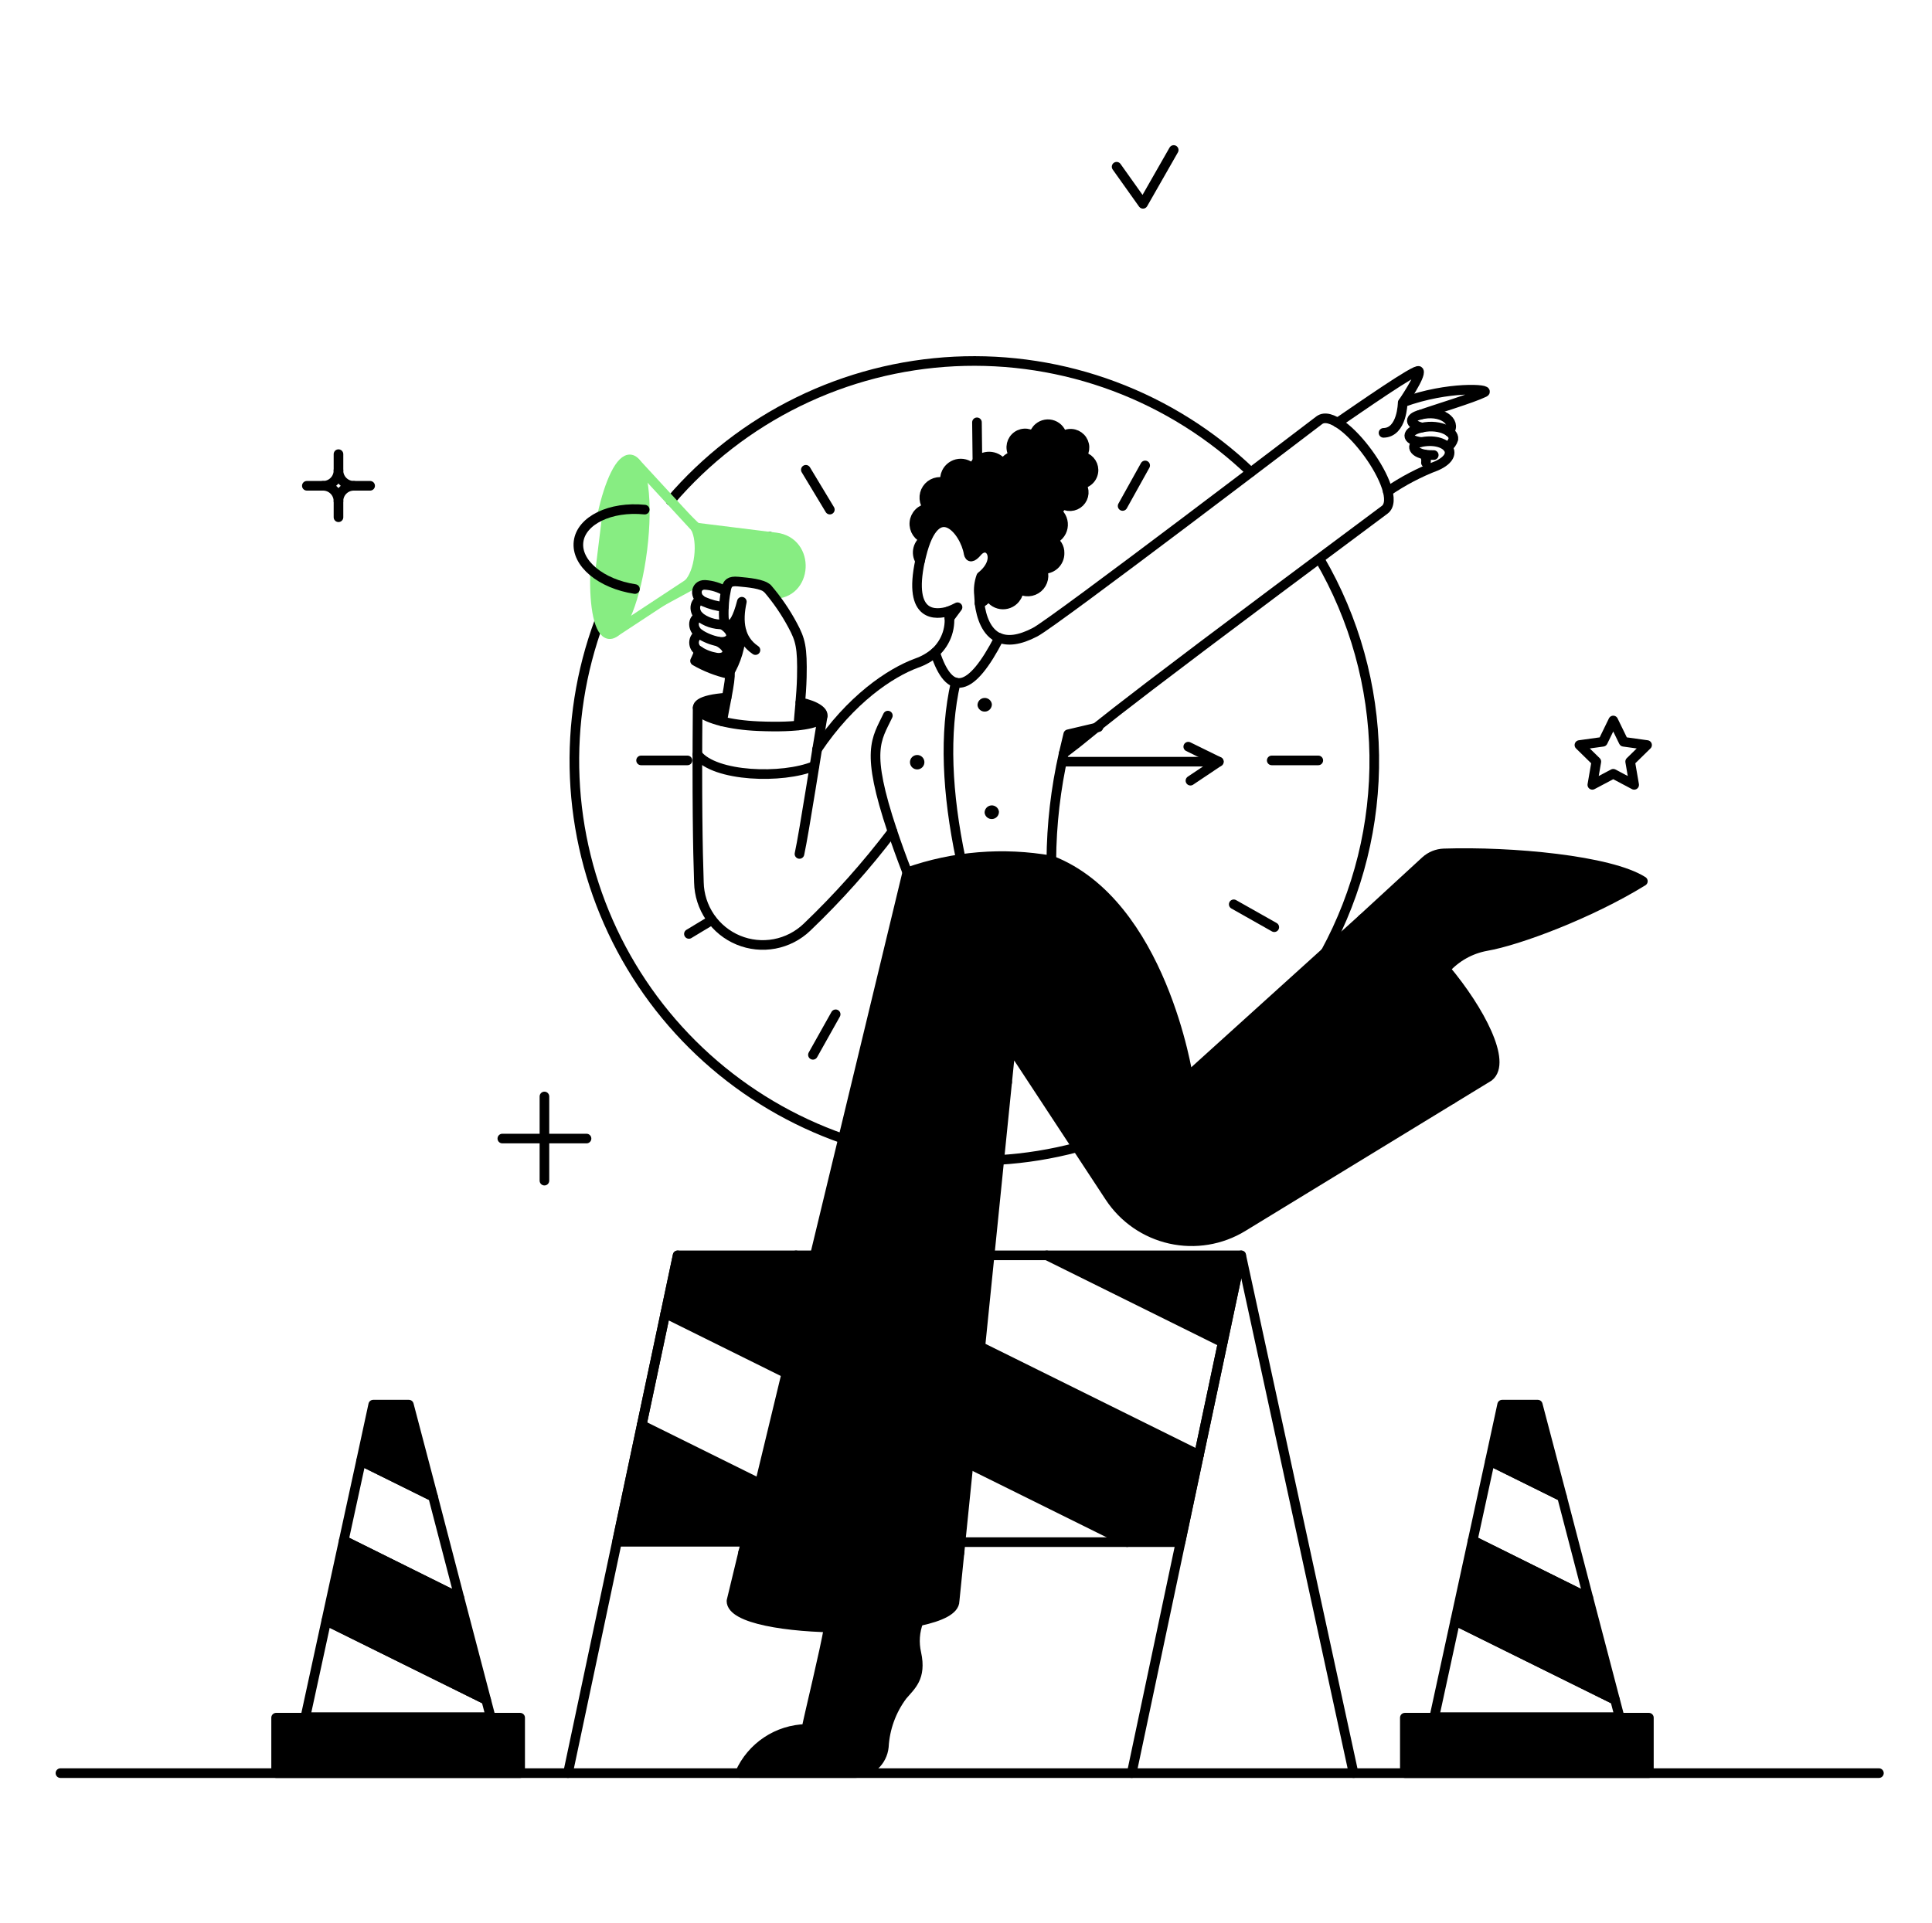 <svg width="236" height="235" viewBox="0 0 236 235" fill="none" xmlns="http://www.w3.org/2000/svg">
<path d="M181.869 131.549L151.837 149.898C149.183 151.519 146.004 152.045 142.97 151.365C139.936 150.685 137.284 148.853 135.576 146.255L119.65 122.02L123.048 132.238L116.628 195.613C116.628 199.966 89.395 199.907 89.395 195.59L110.875 106.559C116.524 104.564 122.593 104.066 128.49 105.115C141.974 110.381 145.173 131.529 145.173 131.529C160.722 117.458 166.319 112.392 166.631 112.115C170.848 108.807 186.011 128.278 181.869 131.549Z" fill="black"/>
<path d="M76.946 56.719L76.946 56.719L76.953 56.72C77.009 56.726 77.149 56.778 77.334 57.097C77.513 57.406 77.67 57.864 77.798 58.438C78.009 59.384 78.116 60.543 78.153 61.623C76.876 61.545 75.597 61.69 74.371 62.05C74.766 60.477 75.225 59.158 75.7 58.208C75.989 57.63 76.267 57.221 76.515 56.973C76.77 56.719 76.909 56.714 76.946 56.719Z" fill="#87ED82" stroke="#87ED82" stroke-width="1.175"/>
<path d="M75.889 75.07C75.484 75.945 75.093 76.497 74.77 76.754C74.605 76.883 74.51 76.9 74.477 76.901C74.457 76.902 74.419 76.9 74.347 76.838C74.164 76.682 73.94 76.284 73.745 75.577C73.433 74.443 73.272 72.814 73.263 71.103C74.365 71.754 75.575 72.206 76.836 72.437C76.542 73.465 76.22 74.354 75.889 75.07Z" fill="#87ED82" stroke="#87ED82" stroke-width="1.175"/>
<path d="M85.116 70.873C85.551 70.079 85.824 69.073 85.943 68.1C86.065 67.11 86.041 66.046 85.807 65.145L93.608 66.093C93.885 66.929 94.002 67.811 93.948 68.692C93.899 69.51 93.705 70.311 93.377 71.058C92.353 70.655 91.261 70.442 90.157 70.432C89.529 70.376 88.976 70.445 88.577 70.828C88.42 70.98 88.31 71.162 88.229 71.353C87.416 70.989 86.517 70.844 85.623 70.938L85.116 70.873Z" fill="#87ED82" stroke="#87ED82" stroke-width="1.175"/>
<path d="M197.285 207.697L177.76 198.034L179.892 188.217L194.02 195.236L197.285 207.697Z" fill="black"/>
<path d="M190.799 182.862L182.002 178.51L183.491 171.624H187.845L190.799 182.862Z" fill="black"/>
<path d="M59.385 207.697L39.859 198.034L41.992 188.217L56.119 195.236L59.385 207.697Z" fill="black"/>
<path d="M52.898 182.862L44.102 178.51L45.59 171.624H49.944L52.898 182.862Z" fill="black"/>
<path d="M146.461 177.776L144.195 188.427H137.687L118.294 178.819L119.738 164.536L146.461 177.776Z" fill="black"/>
<path d="M151.615 153.385L149.349 164.026L127.868 153.385H151.615Z" fill="black"/>
<path d="M99.28 154.385L96.059 167.803L81.265 160.472L82.775 153.385H97.236L99.28 154.385Z" fill="black"/>
<path d="M92.793 181.263L91.083 188.383H75.378L78.377 174.111L92.793 181.263Z" fill="black"/>
<path d="M201.417 216.65H171.607V209.875H201.417V216.65Z" fill="black"/>
<path d="M63.538 216.65H33.728V209.875H63.538V216.65Z" fill="black"/>
<path d="M97.769 85.79C97.68 86.99 97.569 88.034 97.525 88.633C102.082 88.168 100.768 86.413 97.769 85.79Z" fill="black"/>
<path d="M85.219 86.48C85.241 87.056 86.374 87.679 88.24 88.144C88.306 87.567 88.551 86.391 88.751 85.234C86.24 85.413 85.197 85.901 85.219 86.48Z" fill="black"/>
<path d="M90.594 73.529C89.861 76.35 89.128 76.66 88.706 76.238C88.554 76.284 88.398 76.314 88.239 76.328C90.171 77.572 89.105 78.66 87.771 78.415C89.593 79.481 88.748 80.547 87.504 80.349C86.755 80.225 86.037 79.953 85.394 79.548C85.266 79.968 85.102 80.377 84.906 80.769C86.181 81.506 87.561 82.046 88.998 82.37C89.956 80.784 90.492 78.979 90.552 77.128C90.267 75.943 90.281 74.706 90.594 73.529Z" fill="black"/>
<path d="M115.878 74.683C115.928 74.969 115.957 75.259 115.967 75.55L116.966 74.194L115.878 74.683Z" fill="black"/>
<path d="M130.512 89.745C130.268 90.787 130.09 91.477 129.957 92.076L134.177 88.855L130.512 89.745Z" fill="black"/>
<path d="M112.23 198.123C108.609 198.762 104.931 199.015 101.257 198.878C100.789 201.677 98.969 209.097 98.525 211.271C96.803 211.301 95.125 211.822 93.689 212.772C92.253 213.722 91.118 215.063 90.417 216.636H104.478C105.351 216.622 106.189 216.287 106.832 215.695C107.475 215.103 107.879 214.296 107.965 213.427C108.093 211.169 108.881 208.998 110.231 207.184C111.253 205.962 112.608 204.984 111.964 201.986C111.65 200.702 111.743 199.352 112.23 198.123Z" fill="black"/>
<path d="M200.684 107.67C194.198 111.668 185.445 114.934 181.558 115.601C180 115.877 178.548 116.576 177.36 117.622L176.56 118.421C172.895 114.023 168.541 110.647 166.586 112.179L166.384 112.356L174.136 105.203C174.754 104.645 175.548 104.323 176.38 104.292C184.648 104.007 196.664 105.094 200.684 107.67Z" fill="black"/>
<path d="M133.577 57.407C133.568 57 133.413 56.609 133.14 56.307C132.866 56.005 132.493 55.812 132.089 55.762C132.353 55.441 132.49 55.035 132.473 54.621C132.457 54.206 132.289 53.812 132.001 53.513C131.713 53.214 131.325 53.031 130.911 53C130.497 52.968 130.086 53.09 129.757 53.342C129.711 53.03 129.584 52.736 129.386 52.491C129.189 52.245 128.93 52.057 128.635 51.946C128.341 51.835 128.022 51.804 127.711 51.858C127.401 51.912 127.111 52.048 126.871 52.252C126.549 52.524 126.335 52.903 126.269 53.32C125.942 53.062 125.531 52.935 125.116 52.962C124.701 52.988 124.31 53.167 124.018 53.464C123.726 53.761 123.555 54.155 123.535 54.571C123.516 54.987 123.651 55.395 123.914 55.718C123.615 55.756 123.331 55.872 123.091 56.055C122.852 56.238 122.664 56.481 122.548 56.759C122.392 56.502 122.182 56.283 121.931 56.118C121.68 55.952 121.396 55.845 121.098 55.803C120.801 55.761 120.498 55.786 120.211 55.876C119.925 55.966 119.662 56.119 119.441 56.323C119.147 56.597 118.941 56.952 118.85 57.344C118.644 57.093 118.378 56.899 118.077 56.778C117.777 56.658 117.45 56.615 117.129 56.653C116.807 56.691 116.5 56.81 116.236 56.998C115.972 57.186 115.76 57.438 115.618 57.73C115.43 58.121 115.379 58.564 115.473 58.988C115.069 58.845 114.629 58.842 114.223 58.978C113.816 59.114 113.467 59.381 113.23 59.738C112.993 60.095 112.881 60.521 112.914 60.948C112.946 61.376 113.12 61.78 113.408 62.097C112.966 62.144 112.554 62.343 112.242 62.659C111.93 62.975 111.737 63.389 111.696 63.831C111.655 64.273 111.768 64.716 112.016 65.084C112.264 65.452 112.632 65.724 113.057 65.852C112.834 65.98 112.64 66.151 112.486 66.356C112.331 66.561 112.219 66.794 112.157 67.043C112.095 67.292 112.083 67.551 112.123 67.805C112.164 68.058 112.254 68.301 112.39 68.518L112.546 67.873C114.345 60.522 117.877 64.852 118.321 67.629C118.432 68.139 118.743 68.184 119.388 67.429C120.743 65.852 122.517 68.302 119.855 70.427C119.595 71.152 119.503 71.927 119.589 72.693L119.655 73.715C119.9 73.627 120.123 73.488 120.31 73.308C120.498 73.129 120.645 72.911 120.744 72.671C120.871 72.978 121.076 73.247 121.338 73.452C121.6 73.657 121.911 73.79 122.24 73.839C122.569 73.888 122.905 73.851 123.215 73.731C123.526 73.612 123.8 73.414 124.011 73.157C124.295 72.814 124.451 72.383 124.453 71.938C124.805 72.178 125.227 72.294 125.652 72.27C126.077 72.245 126.482 72.081 126.803 71.802C127.125 71.523 127.346 71.146 127.431 70.729C127.516 70.312 127.461 69.878 127.275 69.496C127.547 69.534 127.825 69.511 128.089 69.431C128.352 69.35 128.595 69.213 128.8 69.029C129.005 68.845 129.168 68.619 129.277 68.366C129.385 68.112 129.437 67.838 129.429 67.563C129.437 67.231 129.349 66.903 129.176 66.62C129.003 66.336 128.751 66.108 128.452 65.964C128.798 65.864 129.109 65.67 129.352 65.404C129.594 65.137 129.758 64.809 129.826 64.456C129.892 64.102 129.86 63.737 129.731 63.401C129.603 63.064 129.384 62.77 129.098 62.551C129.406 62.279 129.601 61.901 129.646 61.493C129.969 61.746 130.374 61.873 130.785 61.85C131.196 61.827 131.584 61.656 131.878 61.368C132.171 61.08 132.35 60.695 132.381 60.285C132.411 59.874 132.292 59.467 132.045 59.138C132.47 59.093 132.864 58.891 133.147 58.57C133.431 58.25 133.584 57.835 133.577 57.407Z" fill="black"/>
<path d="M123.448 127.863L123.026 132.239L119.627 122.021L123.448 127.863Z" fill="black"/>
<path d="M122.026 99.163C122.034 99.389 121.954 99.609 121.805 99.778C121.656 99.947 121.448 100.052 121.223 100.073C120.998 100.093 120.774 100.026 120.597 99.886C120.42 99.746 120.304 99.543 120.273 99.319C120.265 99.094 120.345 98.874 120.494 98.705C120.643 98.536 120.851 98.43 121.076 98.409C121.301 98.389 121.525 98.457 121.701 98.597C121.878 98.737 121.995 98.94 122.026 99.163Z" fill="black"/>
<path d="M112.919 93.099C112.923 93.215 112.904 93.33 112.863 93.439C112.823 93.547 112.761 93.647 112.682 93.731C112.603 93.816 112.509 93.885 112.403 93.933C112.298 93.981 112.184 94.008 112.068 94.012C111.952 94.016 111.837 93.997 111.728 93.956C111.62 93.916 111.521 93.854 111.436 93.775C111.351 93.696 111.283 93.602 111.235 93.496C111.187 93.391 111.16 93.277 111.156 93.161C111.147 92.927 111.232 92.7 111.392 92.529C111.551 92.358 111.772 92.257 112.006 92.249C112.24 92.24 112.468 92.325 112.639 92.485C112.81 92.644 112.911 92.865 112.919 93.099Z" fill="black"/>
<path d="M121.16 86.034C121.168 86.26 121.09 86.48 120.941 86.65C120.791 86.819 120.583 86.925 120.358 86.945C120.133 86.965 119.908 86.898 119.731 86.758C119.554 86.617 119.438 86.414 119.406 86.191C119.398 85.965 119.477 85.745 119.626 85.575C119.775 85.406 119.984 85.3 120.209 85.28C120.434 85.26 120.658 85.327 120.835 85.467C121.012 85.608 121.128 85.81 121.16 86.034Z" fill="black"/>
<path d="M133.577 57.407C133.568 57 133.413 56.609 133.139 56.307C132.866 56.005 132.493 55.812 132.089 55.762C132.353 55.441 132.489 55.035 132.473 54.621C132.457 54.206 132.289 53.812 132.001 53.513C131.713 53.214 131.325 53.031 130.911 53C130.497 52.968 130.086 53.09 129.756 53.342C129.711 53.03 129.584 52.736 129.386 52.491C129.189 52.245 128.93 52.057 128.635 51.946C128.341 51.835 128.022 51.804 127.711 51.858C127.401 51.912 127.111 52.048 126.871 52.252C126.549 52.524 126.335 52.903 126.269 53.32C125.942 53.062 125.531 52.935 125.116 52.962C124.7 52.988 124.309 53.167 124.018 53.464C123.726 53.761 123.554 54.155 123.535 54.571C123.516 54.987 123.651 55.395 123.914 55.718C123.615 55.756 123.331 55.872 123.091 56.055C122.851 56.238 122.664 56.481 122.548 56.759C122.392 56.502 122.181 56.283 121.931 56.118C121.68 55.952 121.396 55.845 121.098 55.803C120.801 55.761 120.498 55.786 120.211 55.876C119.924 55.966 119.661 56.119 119.441 56.323C119.147 56.597 118.941 56.952 118.85 57.344C118.644 57.093 118.378 56.899 118.077 56.778C117.777 56.658 117.45 56.615 117.128 56.653C116.807 56.691 116.5 56.81 116.236 56.998C115.972 57.186 115.759 57.438 115.618 57.73C115.43 58.121 115.379 58.564 115.473 58.988C115.069 58.845 114.629 58.842 114.223 58.978C113.816 59.114 113.467 59.381 113.23 59.738C112.993 60.095 112.881 60.521 112.914 60.948C112.946 61.376 113.12 61.78 113.407 62.097C112.966 62.144 112.554 62.343 112.242 62.659C111.93 62.975 111.737 63.389 111.696 63.831C111.655 64.273 111.768 64.716 112.016 65.084C112.264 65.452 112.631 65.724 113.057 65.852C112.834 65.98 112.64 66.151 112.485 66.356C112.331 66.561 112.219 66.794 112.157 67.043C112.095 67.292 112.083 67.551 112.123 67.805C112.163 68.058 112.254 68.301 112.39 68.518L112.546 67.873C114.345 60.522 117.877 64.852 118.321 67.629C118.432 68.139 118.743 68.184 119.387 67.429C120.742 65.852 122.517 68.302 119.855 70.427C119.594 71.152 119.503 71.927 119.589 72.693L119.655 73.715C119.9 73.627 120.123 73.488 120.31 73.308C120.498 73.129 120.645 72.911 120.744 72.671C120.871 72.978 121.076 73.247 121.338 73.452C121.6 73.657 121.911 73.79 122.24 73.839C122.569 73.888 122.905 73.851 123.215 73.731C123.526 73.612 123.8 73.414 124.011 73.157C124.295 72.814 124.451 72.383 124.453 71.938C124.805 72.178 125.226 72.294 125.651 72.27C126.076 72.245 126.481 72.081 126.803 71.802C127.125 71.523 127.346 71.146 127.431 70.729C127.516 70.312 127.461 69.878 127.274 69.496C127.547 69.534 127.825 69.511 128.089 69.431C128.352 69.35 128.595 69.213 128.8 69.029C129.005 68.845 129.168 68.619 129.276 68.366C129.385 68.112 129.437 67.838 129.429 67.563C129.437 67.231 129.349 66.903 129.176 66.62C129.002 66.336 128.751 66.108 128.452 65.964C128.798 65.864 129.109 65.67 129.352 65.404C129.594 65.137 129.758 64.809 129.825 64.456C129.892 64.102 129.859 63.737 129.731 63.401C129.603 63.064 129.384 62.77 129.098 62.551C129.406 62.279 129.601 61.901 129.645 61.493C129.969 61.746 130.374 61.873 130.785 61.85C131.196 61.827 131.584 61.656 131.877 61.368C132.171 61.08 132.35 60.695 132.381 60.285C132.411 59.874 132.292 59.467 132.044 59.138C132.47 59.093 132.863 58.891 133.147 58.57C133.431 58.25 133.584 57.835 133.577 57.407Z" stroke="black" stroke-width="1.175" stroke-linejoin="round"/>
<path d="M119.339 51.603L119.405 57.291" stroke="black" stroke-width="1.175" stroke-linecap="round" stroke-linejoin="round"/>
<path d="M139.886 56.869L137.131 61.822" stroke="black" stroke-width="1.175" stroke-linecap="round" stroke-linejoin="round"/>
<path d="M161.033 92.91H155.346" stroke="black" stroke-width="1.175" stroke-linecap="round" stroke-linejoin="round"/>
<path d="M155.657 113.29L150.704 110.492" stroke="black" stroke-width="1.175" stroke-linecap="round" stroke-linejoin="round"/>
<path d="M99.302 128.884L102.079 123.932" stroke="black" stroke-width="1.175" stroke-linecap="round" stroke-linejoin="round"/>
<path d="M84.153 114.112L86.951 112.425" stroke="black" stroke-width="1.175" stroke-linecap="round" stroke-linejoin="round"/>
<path d="M78.31 92.91H83.975" stroke="black" stroke-width="1.175" stroke-linecap="round" stroke-linejoin="round"/>
<path d="M98.436 57.402L101.368 62.266" stroke="black" stroke-width="1.175" stroke-linecap="round" stroke-linejoin="round"/>
<path d="M201.417 216.65H171.606V209.875H201.417V216.65Z" stroke="black" stroke-width="1.175" stroke-linecap="round" stroke-linejoin="round"/>
<path d="M197.285 207.697L177.76 198.034L179.892 188.217L194.02 195.236L197.285 207.697Z" stroke="black" stroke-width="1.175" stroke-linecap="round" stroke-linejoin="round"/>
<path d="M190.799 182.862L182.002 178.51L183.491 171.624H187.844L190.799 182.862Z" stroke="black" stroke-width="1.175" stroke-linecap="round" stroke-linejoin="round"/>
<path d="M194.02 195.236L179.892 188.217L182.002 178.51L190.799 182.862L194.02 195.236Z" stroke="black" stroke-width="1.175" stroke-linecap="round" stroke-linejoin="round"/>
<path d="M197.841 209.807H175.205L177.76 198.034L197.285 207.697L197.841 209.807Z" stroke="black" stroke-width="1.175" stroke-linecap="round" stroke-linejoin="round"/>
<path d="M63.538 216.65H33.728V209.875H63.538V216.65Z" stroke="black" stroke-width="1.175" stroke-linecap="round" stroke-linejoin="round"/>
<path d="M59.385 207.697L39.859 198.034L41.992 188.217L56.119 195.236L59.385 207.697Z" stroke="black" stroke-width="1.175" stroke-linecap="round" stroke-linejoin="round"/>
<path d="M52.898 182.862L44.102 178.51L45.59 171.624H49.944L52.898 182.862Z" stroke="black" stroke-width="1.175" stroke-linecap="round" stroke-linejoin="round"/>
<path d="M56.119 195.236L41.992 188.217L44.102 178.51L52.898 182.862L56.119 195.236Z" stroke="black" stroke-width="1.175" stroke-linecap="round" stroke-linejoin="round"/>
<path d="M59.94 209.807H37.304L39.859 198.034L59.385 207.697L59.94 209.807Z" stroke="black" stroke-width="1.175" stroke-linecap="round" stroke-linejoin="round"/>
<path d="M82.775 153.385L69.38 216.65" stroke="black" stroke-width="1.175" stroke-linecap="round" stroke-linejoin="round"/>
<path d="M165.342 216.65L151.615 153.385L138.242 216.65" stroke="black" stroke-width="1.175" stroke-linecap="round" stroke-linejoin="round"/>
<path d="M91.083 188.383H75.378L82.775 153.385H99.524" stroke="black" stroke-width="1.175" stroke-linecap="round" stroke-linejoin="round"/>
<path d="M120.871 153.385H151.614L144.195 188.427H117.339" stroke="black" stroke-width="1.175" stroke-linecap="round" stroke-linejoin="round"/>
<path d="M129.779 93.065H148.882" stroke="black" stroke-width="1.175" stroke-linecap="round" stroke-linejoin="round"/>
<path d="M145.15 91.232L148.882 93.065L145.417 95.387" stroke="black" stroke-width="1.175" stroke-linecap="round" stroke-linejoin="round"/>
<path d="M81.909 61.178C86.23 56.132 91.535 52.02 97.5 49.095C103.464 46.17 109.963 44.493 116.599 44.166C123.234 43.84 129.867 44.871 136.09 47.196C142.313 49.521 147.996 53.092 152.792 57.69" stroke="black" stroke-width="1.175" stroke-linecap="round" stroke-linejoin="round"/>
<path d="M102.967 139.129C96.827 136.984 91.176 133.637 86.344 129.284C81.512 124.931 77.595 119.658 74.824 113.774C72.053 107.89 70.482 101.512 70.204 95.014C69.926 88.516 70.946 82.028 73.205 75.928" stroke="black" stroke-width="1.175" stroke-linecap="round" stroke-linejoin="round"/>
<path d="M131.556 140.192C128.446 141.02 125.261 141.534 122.048 141.724" stroke="black" stroke-width="1.175" stroke-linecap="round" stroke-linejoin="round"/>
<path d="M161.211 68.331C165.455 75.606 167.748 83.854 167.869 92.275C167.99 100.697 165.933 109.007 161.899 116.4" stroke="black" stroke-width="1.175" stroke-linecap="round" stroke-linejoin="round"/>
<path d="M88.24 88.144C88.373 86.923 89.306 83.059 89.15 82.17" stroke="black" stroke-width="1.175" stroke-linecap="round" stroke-linejoin="round"/>
<path d="M90.55 77.106C90.49 78.958 89.954 80.763 88.995 82.348C87.558 82.024 86.179 81.484 84.903 80.749C85.104 80.358 85.268 79.949 85.392 79.527" stroke="black" stroke-width="1.175" stroke-linecap="round" stroke-linejoin="round"/>
<path d="M72.69 70.02C72.557 74.218 73.2 77.335 74.401 77.482C75.91 77.669 77.733 73.04 78.466 67.153C79.199 61.266 78.555 56.335 77.022 56.136C75.822 55.98 74.45 58.846 73.557 62.956" fill="#87ED82"/>
<path d="M72.69 70.02C72.557 74.218 73.2 77.335 74.401 77.482C75.91 77.669 77.733 73.04 78.466 67.153C79.199 61.266 78.555 56.335 77.022 56.136C75.822 55.98 74.45 58.846 73.557 62.956" stroke="#87ED82" stroke-width="1.175" stroke-linecap="round" stroke-linejoin="round"/>
<path d="M84.086 71.33C85.441 69.975 85.907 66.177 84.93 64.444" stroke="#87ED82" stroke-width="1.175" stroke-linecap="round" stroke-linejoin="round"/>
<path d="M93.664 71.841C94.181 70.888 94.483 69.833 94.548 68.75C94.613 67.668 94.441 66.584 94.042 65.576" stroke="black" stroke-width="1.175" stroke-linecap="round" stroke-linejoin="round"/>
<path d="M78.754 62.267C74.578 61.845 70.98 63.577 70.669 66.199C70.358 68.821 73.415 71.343 77.561 71.971" stroke="black" stroke-width="1.175" stroke-linecap="round" stroke-linejoin="round"/>
<path d="M85.641 71.53L84.086 71.33L75.112 77.238" fill="#87ED82"/>
<path d="M85.641 71.53L84.086 71.33L75.112 77.238" stroke="#87ED82" stroke-width="1.175" stroke-linecap="round" stroke-linejoin="round"/>
<path d="M77.647 56.536L84.933 64.444L94.774 65.666C99.083 66.199 98.728 72.707 94.374 72.574" fill="#87ED82"/>
<path d="M77.647 56.536L84.933 64.444L94.774 65.666C99.083 66.199 98.728 72.707 94.374 72.574" stroke="#87ED82" stroke-width="1.175" stroke-linecap="round" stroke-linejoin="round"/>
<path d="M97.769 85.817C101.546 86.572 102.701 89.145 92.638 88.728C85.623 88.436 82.131 85.706 88.751 85.239" stroke="black" stroke-width="1.175" stroke-linecap="round" stroke-linejoin="round"/>
<path d="M97.523 88.633C97.589 87.545 97.895 84.924 97.945 82.747C98.026 79.081 97.774 78.167 96.834 76.417C95.975 74.804 94.94 73.29 93.749 71.904C93.107 71.32 91.46 71.185 90.15 71.06C89.105 70.96 88.889 71.305 88.728 71.878C88.476 73.045 88.372 74.24 88.417 75.433C88.453 76.432 89.573 77.632 90.617 73.522C90.083 75.988 90.35 78.12 92.282 79.431" stroke="black" stroke-width="1.175" stroke-linecap="round" stroke-linejoin="round"/>
<path d="M85.419 75.329C84.552 75.64 84.552 76.838 85.441 77.461C86.151 77.92 86.943 78.237 87.773 78.396C89.106 78.659 90.172 77.552 88.241 76.308" stroke="black" stroke-width="1.175" stroke-linecap="round" stroke-linejoin="round"/>
<path d="M85.441 77.461C85.246 77.555 85.081 77.701 84.964 77.882C84.847 78.064 84.783 78.275 84.778 78.491C84.773 78.707 84.829 78.92 84.938 79.107C85.047 79.293 85.206 79.446 85.397 79.548C86.04 79.954 86.756 80.226 87.507 80.349C88.751 80.55 89.611 79.481 87.773 78.415" stroke="black" stroke-width="1.175" stroke-linecap="round" stroke-linejoin="round"/>
<path d="M88.617 72.24C87.856 71.782 86.994 71.515 86.107 71.462C84.885 71.427 84.771 73.026 85.974 73.507C86.748 73.853 87.573 74.07 88.417 74.15" stroke="black" stroke-width="1.175" stroke-linecap="round" stroke-linejoin="round"/>
<path d="M85.574 73.261C84.708 73.64 84.707 74.887 85.663 75.528C86.561 76.139 87.651 76.399 88.728 76.26" stroke="black" stroke-width="1.175" stroke-linecap="round" stroke-linejoin="round"/>
<path d="M85.219 86.48C85.13 97.253 85.23 103.783 85.374 107.827C85.406 109.341 85.879 110.814 86.734 112.065C87.589 113.315 88.79 114.29 90.19 114.869C91.59 115.449 93.128 115.608 94.617 115.328C96.106 115.048 97.481 114.34 98.575 113.291C102.36 109.673 105.852 105.758 109.015 101.585" stroke="black" stroke-width="1.175" stroke-linecap="round" stroke-linejoin="round"/>
<path d="M100.487 87.518C99.812 91.405 98.231 101.737 97.658 104.339" stroke="black" stroke-width="1.175" stroke-linecap="round" stroke-linejoin="round"/>
<path d="M99.48 93.587C95.57 95.208 87.307 94.92 85.197 92.184" stroke="black" stroke-width="1.175" stroke-linecap="round" stroke-linejoin="round"/>
<path d="M115.878 74.683C116.251 74.543 116.614 74.38 116.966 74.195L115.975 75.529" stroke="black" stroke-width="1.175" stroke-linecap="round" stroke-linejoin="round"/>
<path d="M112.386 68.514C110.873 75.587 114.409 75.126 115.873 74.688C116.061 75.598 116.008 76.541 115.719 77.425C115.431 78.308 114.918 79.101 114.229 79.726C116.006 85.234 118.628 84.614 122.048 77.95C120.493 77.283 119.872 75.416 119.649 73.706" stroke="black" stroke-width="1.175" stroke-linecap="round" stroke-linejoin="round"/>
<path d="M99.791 91.587C103.9 85.457 108.726 82.209 111.986 81.014C112.807 80.729 113.568 80.293 114.229 79.728" stroke="black" stroke-width="1.175" stroke-linecap="round" stroke-linejoin="round"/>
<path d="M108.454 87.435C107.051 90.389 105.688 91.652 109.009 101.581C109.499 103.047 110.098 104.714 110.831 106.608" stroke="black" stroke-width="1.175" stroke-linecap="round" stroke-linejoin="round"/>
<path d="M129.934 92.055C130.068 91.454 130.245 90.769 130.49 89.717L134.177 88.849" stroke="black" stroke-width="1.175" stroke-linecap="round" stroke-linejoin="round"/>
<path d="M128.424 105.138C128.452 100.735 128.958 96.349 129.934 92.055C135.561 87.812 128.648 92.425 169.141 62.288C171.743 60.352 163.787 49.428 161.166 51.337C161.166 51.337 128.868 75.973 126.443 77.238C124.488 78.261 123.067 78.371 122.045 77.926" stroke="black" stroke-width="1.175" stroke-linecap="round" stroke-linejoin="round"/>
<path d="M176.827 54.648C177.168 54.402 177.418 54.052 177.537 53.648C177.666 52.713 175.622 51.633 173.228 52.362C171.942 52.753 171.518 53.739 173.579 54.005" stroke="black" stroke-width="1.175" stroke-linecap="round" stroke-linejoin="round"/>
<path d="M177.03 52.754C177.955 51.533 176.089 50.003 173.427 50.69C172.169 51.021 172.009 51.794 173.706 52.239" stroke="black" stroke-width="1.175" stroke-linecap="round" stroke-linejoin="round"/>
<path d="M169.518 60.045C171.38 58.768 173.385 57.717 175.494 56.913C178.767 55.445 176.447 53.218 173.206 54.114C172.249 54.379 172.606 55.669 175.138 55.602" stroke="black" stroke-width="1.175" stroke-linecap="round" stroke-linejoin="round"/>
<path d="M163.387 51.649C165.942 49.916 173.065 44.922 173.317 45.336C173.641 45.874 171.34 49.223 171.34 49.223C171.34 49.223 171.295 52.847 169.002 52.888" stroke="black" stroke-width="1.175" stroke-linecap="round" stroke-linejoin="round"/>
<path d="M171.384 49.16C176.915 47.139 182.14 47.538 181.314 47.938C179.767 48.691 175.456 49.965 173.427 50.69" stroke="black" stroke-width="1.175" stroke-linecap="round" stroke-linejoin="round"/>
<path d="M174.183 56.536C174.233 56.187 174.165 55.831 173.991 55.524" stroke="black" stroke-width="1.175" stroke-linecap="round" stroke-linejoin="round"/>
<path d="M112.208 198.101C108.587 198.739 104.909 198.992 101.235 198.856C100.767 201.655 98.947 209.075 98.502 211.249H98.48C96.759 211.288 95.085 211.816 93.653 212.771C92.221 213.726 91.089 215.068 90.391 216.642H104.478C105.351 216.627 106.189 216.293 106.832 215.701C107.475 215.109 107.878 214.302 107.965 213.432C108.093 211.175 108.881 209.004 110.231 207.189C111.253 205.968 112.586 205.012 111.941 202.015C111.639 200.713 111.732 199.35 112.208 198.101Z" stroke="black" stroke-width="1.175" stroke-linecap="round" stroke-linejoin="round"/>
<path d="M166.384 112.314L174.136 105.182C174.753 104.623 175.548 104.3 176.38 104.272C184.644 104.006 196.661 105.114 200.681 107.669C194.195 111.667 185.443 114.933 181.556 115.6C179.625 115.952 177.867 116.937 176.558 118.398" stroke="black" stroke-width="1.175" stroke-linecap="round" stroke-linejoin="round"/>
<path d="M7.383 216.65H229.517" stroke="black" stroke-width="1.175" stroke-linecap="round" stroke-linejoin="round"/>
<path d="M78.377 174.111L92.771 181.242" stroke="black" stroke-width="1.175" stroke-linecap="round" stroke-linejoin="round"/>
<path d="M118.294 178.819L137.687 188.427" stroke="black" stroke-width="1.175" stroke-linecap="round" stroke-linejoin="round"/>
<path d="M81.265 160.472L96.059 167.803" stroke="black" stroke-width="1.175" stroke-linecap="round" stroke-linejoin="round"/>
<path d="M119.738 164.536L146.461 177.776" stroke="black" stroke-width="1.175" stroke-linecap="round" stroke-linejoin="round"/>
<path d="M97.236 153.385L99.302 154.408" stroke="black" stroke-width="1.175" stroke-linecap="round" stroke-linejoin="round"/>
<path d="M127.868 153.385L149.349 164.026" stroke="black" stroke-width="1.175" stroke-linecap="round" stroke-linejoin="round"/>
<path d="M116.606 195.614L123.469 127.866L135.554 146.261C137.262 148.859 139.913 150.692 142.947 151.371C145.981 152.051 149.161 151.525 151.814 149.904L181.869 131.548C184.09 129.795 180.789 123.435 176.56 118.398C174.359 115.778 169.089 110.214 166.389 112.313L145.13 131.548C145.13 131.548 141.929 110.404 128.446 105.138C122.548 104.089 116.479 104.586 110.831 106.582L89.35 195.614C89.35 199.967 116.606 199.967 116.606 195.614Z" stroke="black" stroke-width="1.175" stroke-linecap="round" stroke-linejoin="round"/>
<path d="M123.026 132.239L119.627 122.021L123.469 127.865" stroke="black" stroke-width="1.175" stroke-linecap="round" stroke-linejoin="round"/>
<path d="M116.739 83.392C115.318 89.612 115.673 96.897 117.361 104.961" stroke="black" stroke-width="1.175" stroke-linecap="round" stroke-linejoin="round"/>
<path d="M125.736 110.315C127.931 112.461 130.824 113.748 133.888 113.939" stroke="black" stroke-width="1.175" stroke-linecap="round" stroke-linejoin="round"/>
<path d="M90.772 189.683C90.772 192.414 117.206 192.414 117.206 189.683" stroke="black" stroke-width="1.175" stroke-linecap="round" stroke-linejoin="round"/>
<path d="M177.318 134.328C180.223 131.522 164.993 113.752 161.899 116.4" stroke="black" stroke-width="1.175" stroke-linecap="round" stroke-linejoin="round"/>
<path d="M71.646 139.114H61.362" stroke="black" stroke-width="1.175" stroke-linecap="round" stroke-linejoin="round"/>
<path d="M66.504 144.256V133.972" stroke="black" stroke-width="1.175" stroke-linecap="round" stroke-linejoin="round"/>
<path d="M201.195 91.032L198.329 90.634L197.063 88.033L195.797 90.634L192.931 91.032L194.997 93.055L194.508 95.897L197.063 94.543L199.618 95.897L199.129 93.055L201.195 91.032Z" stroke="black" stroke-width="1.175" stroke-linecap="round" stroke-linejoin="round"/>
<path d="M41.347 55.491V57.49" stroke="black" stroke-width="1.175" stroke-linecap="round" stroke-linejoin="round"/>
<path d="M39.481 59.356H37.482" stroke="black" stroke-width="1.175" stroke-linecap="round" stroke-linejoin="round"/>
<path d="M45.212 59.356H43.213" stroke="black" stroke-width="1.175" stroke-linecap="round" stroke-linejoin="round"/>
<path d="M41.347 63.2V61.223" stroke="black" stroke-width="1.175" stroke-linecap="round" stroke-linejoin="round"/>
<path d="M43.213 59.356C42.717 59.356 42.241 59.159 41.891 58.808C41.54 58.457 41.343 57.981 41.343 57.485C41.343 57.981 41.146 58.457 40.795 58.808C40.444 59.159 39.968 59.356 39.472 59.356C39.968 59.358 40.442 59.555 40.793 59.906C41.143 60.256 41.341 60.731 41.343 61.226C41.344 60.731 41.542 60.256 41.893 59.906C42.243 59.555 42.718 59.358 43.213 59.356Z" stroke="black" stroke-width="1.175" stroke-linecap="round" stroke-linejoin="round"/>
<path d="M136.398 20.373L139.619 24.903L143.373 18.328" stroke="black" stroke-width="1.175" stroke-linecap="round" stroke-linejoin="round"/>
</svg>
